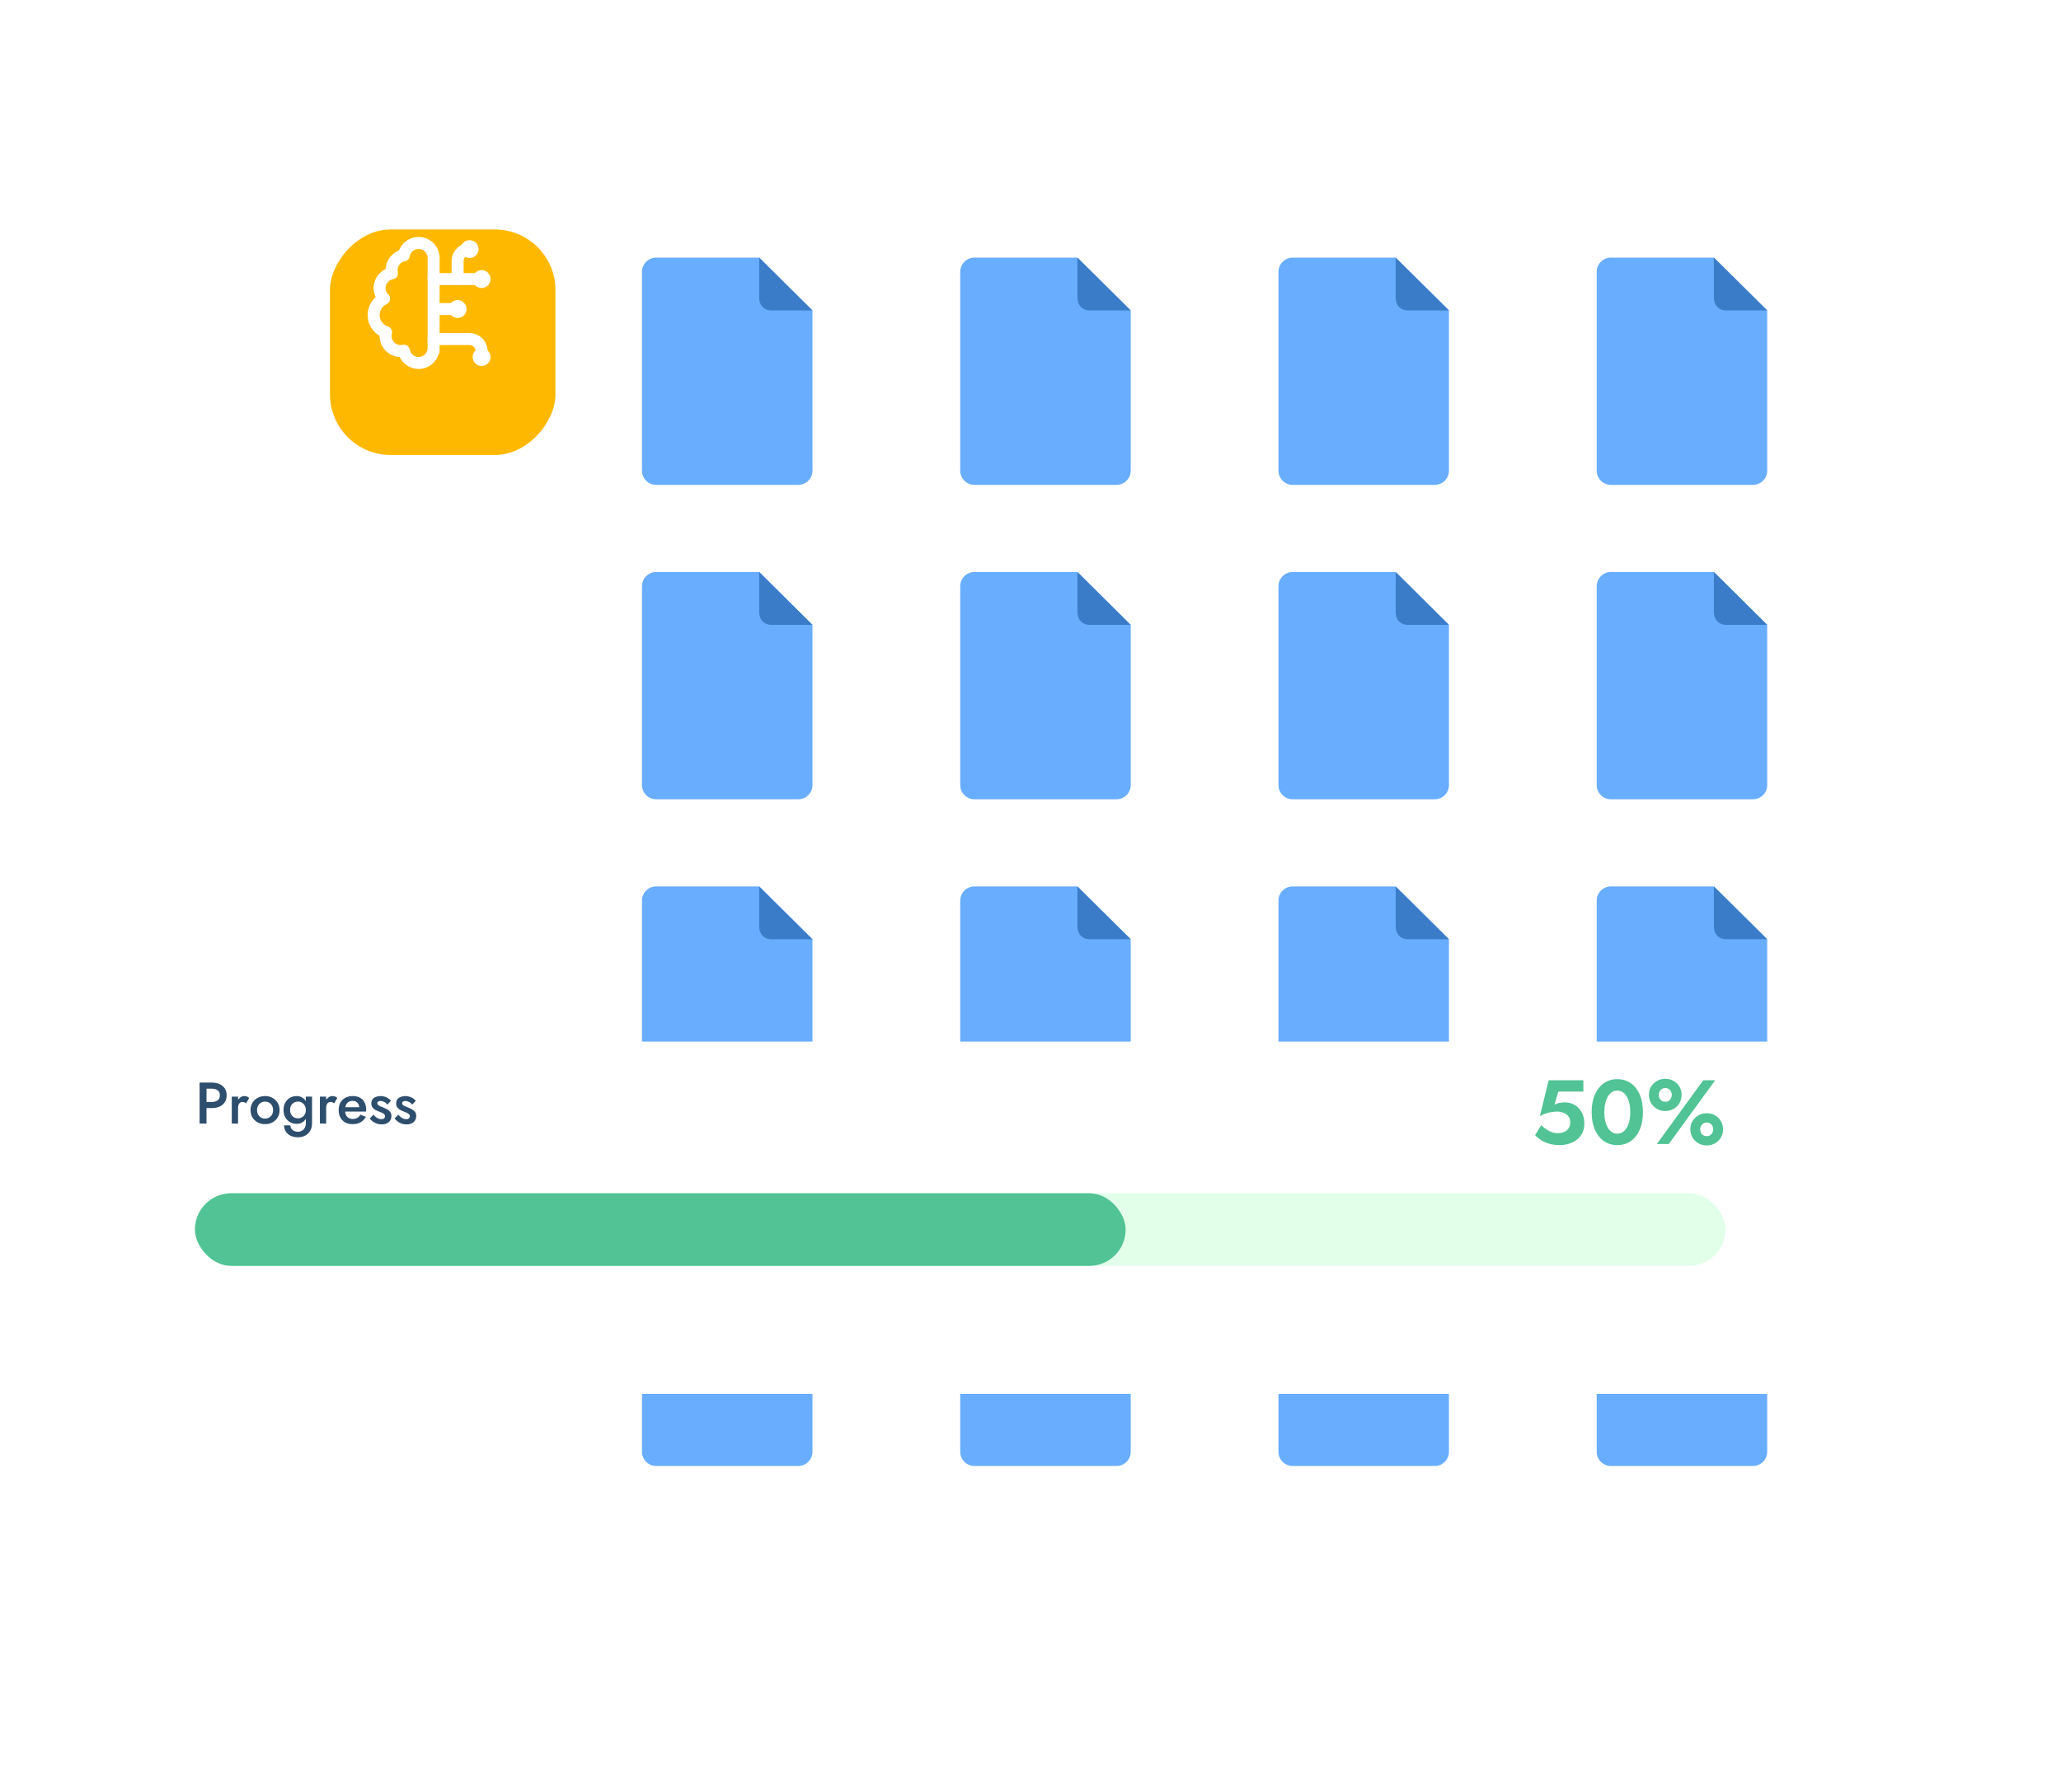 <svg viewBox="0 0 544 473" fill="none" xmlns="http://www.w3.org/2000/svg">
<g filter="url(#filter0_d_578_13786)">
<rect x="122.451" y="27" width="384" height="399" rx="9.797" fill="white"/>
</g>
<g filter="url(#filter1_d_578_13786)">
<rect width="59.518" height="59.518" rx="16" transform="matrix(-1 0 0 1 143.97 50)" fill="#FFB800"/>
</g>
<path d="M120.784 73.666V68.916C120.784 67.175 122.209 65.75 123.951 65.75M114.451 81.583H120.784M114.451 68.125C114.456 67.134 114.091 66.177 113.426 65.444C112.76 64.709 111.844 64.251 110.858 64.16C109.872 64.069 108.887 64.35 108.098 64.949C107.309 65.549 106.774 66.422 106.597 67.397C106.075 67.494 105.578 67.696 105.136 67.99C104.694 68.284 104.315 68.664 104.023 69.107C103.73 69.55 103.53 70.047 103.433 70.57C103.337 71.092 103.347 71.628 103.462 72.147C102.748 72.273 102.082 72.594 101.537 73.074C100.993 73.554 100.59 74.174 100.375 74.867C100.159 75.56 100.138 76.299 100.314 77.003C100.49 77.708 100.856 78.35 101.372 78.86C100.504 79.261 99.777 79.915 99.286 80.736C98.795 81.557 98.564 82.507 98.622 83.461C98.68 84.416 99.025 85.331 99.612 86.086C100.199 86.842 101 87.402 101.911 87.695C101.737 88.352 101.735 89.042 101.905 89.7C102.076 90.358 102.412 90.961 102.883 91.451C103.354 91.941 103.943 92.301 104.593 92.497C105.244 92.694 105.934 92.719 106.597 92.572C106.762 93.477 107.236 94.297 107.94 94.89C108.643 95.484 109.531 95.813 110.452 95.823C111.372 95.832 112.267 95.52 112.982 94.942C113.697 94.363 114.189 93.553 114.371 92.651L114.451 92.666V68.125Z" stroke="white" stroke-width="3.167" stroke-linecap="round" stroke-linejoin="round"/>
<path d="M114.451 89.5H123.951C124.791 89.5 125.596 89.834 126.19 90.427C126.784 91.021 127.118 91.827 127.118 92.667V94.25M114.451 73.667H127.118M127.91 73.667C127.91 73.877 127.826 74.078 127.678 74.227C127.529 74.375 127.328 74.458 127.118 74.458C126.908 74.458 126.707 74.375 126.558 74.227C126.41 74.078 126.326 73.877 126.326 73.667C126.326 73.457 126.41 73.255 126.558 73.107C126.707 72.958 126.908 72.875 127.118 72.875C127.328 72.875 127.529 72.958 127.678 73.107C127.826 73.255 127.91 73.457 127.91 73.667ZM121.576 81.583C121.576 81.793 121.493 81.995 121.344 82.143C121.196 82.292 120.994 82.375 120.785 82.375C120.575 82.375 120.373 82.292 120.225 82.143C120.076 81.995 119.993 81.793 119.993 81.583C119.993 81.373 120.076 81.172 120.225 81.023C120.373 80.875 120.575 80.792 120.785 80.792C120.994 80.792 121.196 80.875 121.344 81.023C121.493 81.172 121.576 81.373 121.576 81.583Z" stroke="white" stroke-width="3.167" stroke-linecap="round" stroke-linejoin="round"/>
<path d="M127.909 94.25C127.909 94.46 127.826 94.661 127.677 94.81C127.529 94.958 127.327 95.042 127.118 95.042C126.908 95.042 126.706 94.958 126.558 94.81C126.409 94.661 126.326 94.46 126.326 94.25C126.326 94.04 126.409 93.839 126.558 93.69C126.706 93.542 126.908 93.458 127.118 93.458C127.327 93.458 127.529 93.542 127.677 93.69C127.826 93.839 127.909 94.04 127.909 94.25ZM124.743 65.75C124.743 65.96 124.659 66.161 124.511 66.31C124.362 66.458 124.161 66.542 123.951 66.542C123.741 66.542 123.54 66.458 123.391 66.31C123.243 66.161 123.159 65.96 123.159 65.75C123.159 65.54 123.243 65.339 123.391 65.19C123.54 65.042 123.741 64.958 123.951 64.958C124.161 64.958 124.362 65.042 124.511 65.19C124.659 65.339 124.743 65.54 124.743 65.75Z" stroke="white" stroke-width="3.167" stroke-linecap="round" stroke-linejoin="round"/>
<path d="M173.201 68C171.139 68 169.451 69.688 169.451 71.75V124.25C169.451 126.312 171.139 128 173.201 128H210.701C212.764 128 214.451 126.312 214.451 124.25V81.954L200.369 68H173.201Z" fill="#68ADFF"/>
<path d="M203.666 81.954H214.451L200.389 68V78.623C200.389 80.575 201.689 81.954 203.666 81.954Z" fill="#3B7CC9"/>
<path d="M173.201 151C171.139 151 169.451 152.688 169.451 154.75V207.25C169.451 209.312 171.139 211 173.201 211H210.701C212.764 211 214.451 209.312 214.451 207.25V164.953L200.369 151H173.201Z" fill="#68ADFF"/>
<path d="M203.666 164.953H214.451L200.389 151V161.623C200.389 163.575 201.689 164.953 203.666 164.953Z" fill="#3B7CC9"/>
<path d="M173.201 234C171.139 234 169.451 235.688 169.451 237.75V290.25C169.451 292.312 171.139 294 173.201 294H210.701C212.764 294 214.451 292.312 214.451 290.25V247.953L200.369 234H173.201Z" fill="#68ADFF"/>
<path d="M203.666 247.953H214.451L200.389 234V244.623C200.389 246.575 201.689 247.953 203.666 247.953Z" fill="#3B7CC9"/>
<path d="M173.201 327C171.139 327 169.451 328.688 169.451 330.75V383.25C169.451 385.312 171.139 387 173.201 387H210.701C212.764 387 214.451 385.312 214.451 383.25V340.953L200.369 327H173.201Z" fill="#68ADFF"/>
<path d="M203.666 340.953H214.451L200.389 327V337.623C200.389 339.575 201.689 340.953 203.666 340.953Z" fill="#3B7CC9"/>
<path d="M257.201 68C255.139 68 253.451 69.688 253.451 71.75V124.25C253.451 126.312 255.139 128 257.201 128H294.701C296.764 128 298.451 126.312 298.451 124.25V81.954L284.369 68H257.201Z" fill="#68ADFF"/>
<path d="M287.666 81.954H298.451L284.389 68V78.623C284.389 80.575 285.689 81.954 287.666 81.954Z" fill="#3B7CC9"/>
<path d="M257.201 151C255.139 151 253.451 152.688 253.451 154.75V207.25C253.451 209.312 255.139 211 257.201 211H294.701C296.764 211 298.451 209.312 298.451 207.25V164.953L284.369 151H257.201Z" fill="#68ADFF"/>
<path d="M287.666 164.953H298.451L284.389 151V161.623C284.389 163.575 285.689 164.953 287.666 164.953Z" fill="#3B7CC9"/>
<path d="M257.201 234C255.139 234 253.451 235.688 253.451 237.75V290.25C253.451 292.312 255.139 294 257.201 294H294.701C296.764 294 298.451 292.312 298.451 290.25V247.953L284.369 234H257.201Z" fill="#68ADFF"/>
<path d="M287.666 247.953H298.451L284.389 234V244.623C284.389 246.575 285.689 247.953 287.666 247.953Z" fill="#3B7CC9"/>
<path d="M257.201 327C255.139 327 253.451 328.688 253.451 330.75V383.25C253.451 385.312 255.139 387 257.201 387H294.701C296.764 387 298.451 385.312 298.451 383.25V340.953L284.369 327H257.201Z" fill="#68ADFF"/>
<path d="M287.666 340.953H298.451L284.389 327V337.623C284.389 339.575 285.689 340.953 287.666 340.953Z" fill="#3B7CC9"/>
<path d="M341.201 68C339.139 68 337.451 69.688 337.451 71.75V124.25C337.451 126.312 339.139 128 341.201 128H378.701C380.764 128 382.451 126.312 382.451 124.25V81.954L368.369 68H341.201Z" fill="#68ADFF"/>
<path d="M371.666 81.954H382.451L368.389 68V78.623C368.389 80.575 369.689 81.954 371.666 81.954Z" fill="#3B7CC9"/>
<path d="M341.201 151C339.139 151 337.451 152.688 337.451 154.75V207.25C337.451 209.312 339.139 211 341.201 211H378.701C380.764 211 382.451 209.312 382.451 207.25V164.953L368.369 151H341.201Z" fill="#68ADFF"/>
<path d="M371.666 164.953H382.451L368.389 151V161.623C368.389 163.575 369.689 164.953 371.666 164.953Z" fill="#3B7CC9"/>
<path d="M341.201 234C339.139 234 337.451 235.688 337.451 237.75V290.25C337.451 292.312 339.139 294 341.201 294H378.701C380.764 294 382.451 292.312 382.451 290.25V247.953L368.369 234H341.201Z" fill="#68ADFF"/>
<path d="M371.666 247.953H382.451L368.389 234V244.623C368.389 246.575 369.689 247.953 371.666 247.953Z" fill="#3B7CC9"/>
<path d="M341.201 327C339.139 327 337.451 328.688 337.451 330.75V383.25C337.451 385.312 339.139 387 341.201 387H378.701C380.764 387 382.451 385.312 382.451 383.25V340.953L368.369 327H341.201Z" fill="#68ADFF"/>
<path d="M371.666 340.953H382.451L368.389 327V337.623C368.389 339.575 369.689 340.953 371.666 340.953Z" fill="#3B7CC9"/>
<path d="M425.201 68C423.139 68 421.451 69.688 421.451 71.75V124.25C421.451 126.312 423.139 128 425.201 128H462.701C464.764 128 466.451 126.312 466.451 124.25V81.954L452.369 68H425.201Z" fill="#68ADFF"/>
<path d="M455.666 81.954H466.451L452.389 68V78.623C452.389 80.575 453.689 81.954 455.666 81.954Z" fill="#3B7CC9"/>
<path d="M425.201 151C423.139 151 421.451 152.688 421.451 154.75V207.25C421.451 209.312 423.139 211 425.201 211H462.701C464.764 211 466.451 209.312 466.451 207.25V164.953L452.369 151H425.201Z" fill="#68ADFF"/>
<path d="M455.666 164.953H466.451L452.389 151V161.623C452.389 163.575 453.689 164.953 455.666 164.953Z" fill="#3B7CC9"/>
<path d="M425.201 234C423.139 234 421.451 235.688 421.451 237.75V290.25C421.451 292.312 423.139 294 425.201 294H462.701C464.764 294 466.451 292.312 466.451 290.25V247.953L452.369 234H425.201Z" fill="#68ADFF"/>
<path d="M455.666 247.953H466.451L452.389 234V244.623C452.389 246.575 453.689 247.953 455.666 247.953Z" fill="#3B7CC9"/>
<path d="M425.201 327C423.139 327 421.451 328.688 421.451 330.75V383.25C421.451 385.312 423.139 387 425.201 387H462.701C464.764 387 466.451 385.312 466.451 383.25V340.953L452.369 327H425.201Z" fill="#68ADFF"/>
<path d="M455.666 340.953H466.451L452.389 327V337.623C452.389 339.575 453.689 340.953 455.666 340.953Z" fill="#3B7CC9"/>
<g filter="url(#filter2_d_578_13786)">
<rect x="33.451" y="264" width="446" height="93" rx="3.756" fill="white"/>
</g>
<rect x="51.451" y="315" width="403.97" height="19.173" rx="9.587" fill="#E2FFEA"/>
<rect x="51.451" y="315" width="245.661" height="19.173" rx="9.587" fill="#51C394"/>
<path d="M52.686 285.788H54.51V296.606H52.686V285.788ZM53.768 287.395V285.788H55.947C56.73 285.788 57.41 285.927 57.987 286.205C58.574 286.473 59.027 286.859 59.347 287.364C59.666 287.859 59.826 288.451 59.826 289.142C59.826 289.832 59.666 290.429 59.347 290.934C59.027 291.439 58.574 291.831 57.987 292.109C57.41 292.377 56.73 292.511 55.947 292.511H53.768V290.903H55.947C56.575 290.903 57.08 290.754 57.461 290.455C57.843 290.156 58.033 289.719 58.033 289.142C58.033 288.565 57.843 288.132 57.461 287.843C57.08 287.545 56.575 287.395 55.947 287.395H53.768ZM62.833 289.497V296.606H61.18V289.497H62.833ZM64.951 291.274C64.796 291.151 64.652 291.058 64.518 290.996C64.384 290.934 64.214 290.903 64.008 290.903C63.73 290.903 63.503 290.976 63.328 291.12C63.153 291.264 63.024 291.465 62.941 291.722C62.869 291.97 62.833 292.263 62.833 292.603L62.277 292.279C62.277 291.712 62.38 291.212 62.586 290.78C62.802 290.337 63.075 289.986 63.405 289.729C63.745 289.471 64.095 289.342 64.456 289.342C64.713 289.342 64.956 289.384 65.182 289.466C65.409 289.538 65.6 289.672 65.754 289.868L64.951 291.274ZM66.132 293.052C66.132 292.32 66.297 291.676 66.627 291.12C66.967 290.563 67.425 290.131 68.002 289.822C68.579 289.502 69.233 289.342 69.965 289.342C70.697 289.342 71.346 289.502 71.912 289.822C72.489 290.131 72.948 290.563 73.288 291.12C73.628 291.676 73.798 292.32 73.798 293.052C73.798 293.773 73.628 294.417 73.288 294.983C72.948 295.54 72.489 295.978 71.912 296.297C71.346 296.606 70.697 296.761 69.965 296.761C69.233 296.761 68.579 296.606 68.002 296.297C67.425 295.978 66.967 295.54 66.627 294.983C66.297 294.417 66.132 293.773 66.132 293.052ZM67.848 293.052C67.848 293.495 67.94 293.886 68.126 294.226C68.311 294.556 68.564 294.819 68.883 295.014C69.203 295.2 69.563 295.292 69.965 295.292C70.356 295.292 70.712 295.2 71.031 295.014C71.361 294.819 71.619 294.556 71.804 294.226C71.99 293.886 72.082 293.495 72.082 293.052C72.082 292.609 71.99 292.217 71.804 291.877C71.619 291.537 71.361 291.274 71.031 291.089C70.712 290.903 70.356 290.811 69.965 290.811C69.563 290.811 69.203 290.903 68.883 291.089C68.564 291.274 68.311 291.537 68.126 291.877C67.94 292.217 67.848 292.609 67.848 293.052ZM74.98 297.085H76.633C76.644 297.405 76.731 297.693 76.896 297.951C77.071 298.208 77.308 298.409 77.607 298.553C77.906 298.698 78.251 298.77 78.642 298.77C78.993 298.77 79.327 298.687 79.647 298.522C79.966 298.358 80.224 298.105 80.419 297.765C80.626 297.425 80.729 296.987 80.729 296.452V289.497H82.367V296.452C82.367 297.307 82.192 298.012 81.841 298.569C81.501 299.125 81.053 299.537 80.497 299.805C79.94 300.083 79.338 300.222 78.689 300.222C77.916 300.222 77.257 300.088 76.71 299.821C76.164 299.563 75.742 299.197 75.443 298.723C75.155 298.249 75 297.703 74.98 297.085ZM74.841 293.021C74.841 292.227 75 291.563 75.32 291.027C75.639 290.481 76.061 290.064 76.587 289.775C77.123 289.487 77.694 289.342 78.302 289.342C78.9 289.342 79.42 289.492 79.863 289.791C80.317 290.079 80.672 290.496 80.93 291.042C81.197 291.589 81.331 292.248 81.331 293.021C81.331 293.783 81.197 294.437 80.93 294.983C80.672 295.529 80.317 295.952 79.863 296.251C79.42 296.539 78.9 296.683 78.302 296.683C77.694 296.683 77.123 296.539 76.587 296.251C76.061 295.962 75.639 295.545 75.32 294.999C75 294.453 74.841 293.793 74.841 293.021ZM76.571 293.021C76.571 293.495 76.669 293.896 76.865 294.226C77.061 294.556 77.318 294.808 77.638 294.983C77.967 295.148 78.323 295.231 78.704 295.231C79.023 295.231 79.338 295.148 79.647 294.983C79.966 294.819 80.224 294.571 80.419 294.242C80.626 293.902 80.729 293.495 80.729 293.021C80.729 292.65 80.667 292.33 80.543 292.062C80.43 291.784 80.275 291.552 80.079 291.367C79.884 291.171 79.662 291.027 79.415 290.934C79.178 290.842 78.941 290.795 78.704 290.795C78.323 290.795 77.967 290.883 77.638 291.058C77.318 291.223 77.061 291.47 76.865 291.8C76.669 292.129 76.571 292.536 76.571 293.021ZM86.09 289.497V296.606H84.437V289.497H86.09ZM88.208 291.274C88.053 291.151 87.909 291.058 87.775 290.996C87.641 290.934 87.471 290.903 87.265 290.903C86.987 290.903 86.76 290.976 86.585 291.12C86.41 291.264 86.281 291.465 86.198 291.722C86.126 291.97 86.09 292.263 86.09 292.603L85.534 292.279C85.534 291.712 85.637 291.212 85.843 290.78C86.059 290.337 86.332 289.986 86.662 289.729C87.002 289.471 87.352 289.342 87.713 289.342C87.971 289.342 88.213 289.384 88.439 289.466C88.666 289.538 88.857 289.672 89.011 289.868L88.208 291.274ZM93.021 296.761C92.3 296.761 91.661 296.606 91.105 296.297C90.559 295.988 90.136 295.555 89.838 294.999C89.539 294.442 89.389 293.793 89.389 293.052C89.389 292.299 89.539 291.645 89.838 291.089C90.147 290.532 90.579 290.105 91.136 289.806C91.692 289.497 92.346 289.342 93.098 289.342C93.85 289.342 94.489 289.487 95.015 289.775C95.54 290.064 95.942 290.481 96.22 291.027C96.509 291.563 96.653 292.212 96.653 292.974C96.653 293.057 96.648 293.144 96.638 293.237C96.638 293.33 96.632 293.397 96.622 293.438H90.378V292.294H95.2L94.69 293.005C94.721 292.943 94.752 292.861 94.783 292.758C94.824 292.645 94.845 292.552 94.845 292.48C94.845 292.099 94.767 291.769 94.613 291.491C94.469 291.212 94.263 290.996 93.995 290.842C93.737 290.687 93.433 290.61 93.083 290.61C92.66 290.61 92.3 290.702 92.001 290.888C91.702 291.073 91.476 291.341 91.321 291.692C91.167 292.042 91.084 292.475 91.074 292.99C91.074 293.505 91.151 293.943 91.306 294.303C91.46 294.654 91.687 294.922 91.986 295.107C92.295 295.292 92.666 295.385 93.098 295.385C93.552 295.385 93.948 295.292 94.288 295.107C94.628 294.922 94.912 294.638 95.138 294.257L96.576 294.844C96.205 295.483 95.726 295.962 95.138 296.282C94.551 296.601 93.845 296.761 93.021 296.761ZM98.571 294.272C98.797 294.52 99.024 294.736 99.251 294.922C99.488 295.097 99.725 295.231 99.962 295.323C100.198 295.406 100.435 295.447 100.672 295.447C100.971 295.447 101.203 295.38 101.368 295.246C101.543 295.112 101.631 294.927 101.631 294.69C101.631 294.484 101.564 294.309 101.43 294.164C101.296 294.01 101.11 293.881 100.873 293.778C100.636 293.665 100.358 293.551 100.039 293.438C99.719 293.314 99.4 293.17 99.081 293.005C98.772 292.83 98.514 292.603 98.308 292.325C98.112 292.047 98.014 291.697 98.014 291.274C98.014 290.842 98.122 290.481 98.339 290.192C98.566 289.904 98.864 289.693 99.235 289.559C99.616 289.415 100.023 289.342 100.456 289.342C100.848 289.342 101.213 289.399 101.553 289.512C101.904 289.626 102.218 289.775 102.496 289.961C102.774 290.146 103.011 290.357 103.207 290.594L102.28 291.583C102.043 291.305 101.759 291.079 101.43 290.903C101.1 290.728 100.76 290.641 100.41 290.641C100.173 290.641 99.977 290.692 99.822 290.795C99.668 290.898 99.591 291.048 99.591 291.243C99.591 291.408 99.658 291.558 99.791 291.692C99.936 291.815 100.121 291.929 100.348 292.032C100.585 292.135 100.848 292.243 101.136 292.356C101.528 292.511 101.888 292.681 102.218 292.866C102.548 293.052 102.81 293.278 103.006 293.546C103.212 293.814 103.315 294.164 103.315 294.597C103.315 295.267 103.083 295.808 102.62 296.22C102.166 296.622 101.548 296.822 100.765 296.822C100.281 296.822 99.833 296.75 99.421 296.606C99.019 296.452 98.663 296.256 98.354 296.019C98.055 295.772 97.803 295.514 97.597 295.246L98.571 294.272ZM105.121 294.272C105.347 294.52 105.574 294.736 105.801 294.922C106.038 295.097 106.275 295.231 106.512 295.323C106.749 295.406 106.985 295.447 107.222 295.447C107.521 295.447 107.753 295.38 107.918 295.246C108.093 295.112 108.181 294.927 108.181 294.69C108.181 294.484 108.114 294.309 107.98 294.164C107.846 294.01 107.66 293.881 107.423 293.778C107.186 293.665 106.908 293.551 106.589 293.438C106.269 293.314 105.95 293.17 105.631 293.005C105.322 292.83 105.064 292.603 104.858 292.325C104.662 292.047 104.564 291.697 104.564 291.274C104.564 290.842 104.672 290.481 104.889 290.192C105.115 289.904 105.414 289.693 105.785 289.559C106.166 289.415 106.573 289.342 107.006 289.342C107.398 289.342 107.763 289.399 108.103 289.512C108.454 289.626 108.768 289.775 109.046 289.961C109.324 290.146 109.561 290.357 109.757 290.594L108.83 291.583C108.593 291.305 108.309 291.079 107.98 290.903C107.65 290.728 107.31 290.641 106.96 290.641C106.723 290.641 106.527 290.692 106.372 290.795C106.218 290.898 106.141 291.048 106.141 291.243C106.141 291.408 106.208 291.558 106.342 291.692C106.486 291.815 106.671 291.929 106.898 292.032C107.135 292.135 107.398 292.243 107.686 292.356C108.078 292.511 108.438 292.681 108.768 292.866C109.098 293.052 109.36 293.278 109.556 293.546C109.762 293.814 109.865 294.164 109.865 294.597C109.865 295.267 109.633 295.808 109.17 296.22C108.716 296.622 108.098 296.822 107.315 296.822C106.831 296.822 106.383 296.75 105.971 296.606C105.569 296.452 105.213 296.256 104.904 296.019C104.605 295.772 104.353 295.514 104.147 295.246L105.121 294.272Z" fill="#2D4E6D"/>
<path d="M418.192 296.567C418.192 297.561 418.007 298.418 417.639 299.139C417.27 299.86 416.773 300.453 416.148 300.918C415.523 301.383 414.826 301.728 414.057 301.952C413.287 302.176 412.494 302.288 411.677 302.288C410.651 302.288 409.729 302.168 408.912 301.928C408.111 301.687 407.406 301.375 406.797 300.99C406.188 300.59 405.651 300.157 405.186 299.692L406.797 297.024C407.197 297.424 407.63 297.785 408.095 298.105C408.576 298.426 409.072 298.682 409.585 298.875C410.098 299.051 410.587 299.139 411.052 299.139C411.773 299.139 412.382 299.027 412.879 298.803C413.392 298.578 413.784 298.258 414.057 297.841C414.329 297.408 414.465 296.879 414.465 296.254C414.465 295.645 414.305 295.133 413.985 294.716C413.68 294.299 413.263 293.987 412.734 293.778C412.222 293.554 411.661 293.442 411.052 293.442C410.603 293.442 410.13 293.482 409.633 293.562C409.136 293.626 408.624 293.746 408.095 293.922C407.582 294.083 407.037 294.323 406.46 294.644L408.768 285.172H417.927V288.153H411.316L410.306 291.615C410.723 291.39 411.164 291.238 411.629 291.158C412.109 291.062 412.598 291.014 413.095 291.014C414.009 291.014 414.85 291.238 415.619 291.687C416.389 292.135 417.006 292.777 417.47 293.61C417.951 294.427 418.192 295.413 418.192 296.567ZM423.459 293.586C423.459 294.435 423.539 295.213 423.7 295.918C423.86 296.607 424.092 297.208 424.397 297.721C424.701 298.218 425.062 298.602 425.479 298.875C425.895 299.147 426.36 299.283 426.873 299.283C427.402 299.283 427.875 299.147 428.291 298.875C428.708 298.602 429.069 298.218 429.373 297.721C429.678 297.208 429.91 296.607 430.07 295.918C430.231 295.213 430.311 294.435 430.311 293.586C430.311 292.736 430.231 291.967 430.07 291.278C429.91 290.573 429.678 289.972 429.373 289.475C429.069 288.962 428.708 288.57 428.291 288.297C427.875 288.025 427.402 287.888 426.873 287.888C426.36 287.888 425.895 288.025 425.479 288.297C425.062 288.57 424.701 288.962 424.397 289.475C424.092 289.972 423.86 290.573 423.7 291.278C423.539 291.967 423.459 292.736 423.459 293.586ZM420.118 293.586C420.118 291.807 420.398 290.268 420.959 288.97C421.536 287.672 422.329 286.67 423.339 285.965C424.365 285.244 425.543 284.883 426.873 284.883C428.251 284.883 429.445 285.244 430.455 285.965C431.465 286.67 432.25 287.672 432.811 288.97C433.372 290.268 433.652 291.807 433.652 293.586C433.652 295.365 433.372 296.903 432.811 298.202C432.25 299.5 431.465 300.51 430.455 301.231C429.445 301.936 428.251 302.288 426.873 302.288C425.543 302.288 424.365 301.936 423.339 301.231C422.329 300.51 421.536 299.5 420.959 298.202C420.398 296.903 420.118 295.365 420.118 293.586ZM435.229 289.042C435.229 288.241 435.413 287.52 435.782 286.879C436.166 286.238 436.687 285.733 437.344 285.364C438.001 284.98 438.739 284.787 439.556 284.787C440.389 284.787 441.127 284.98 441.768 285.364C442.425 285.733 442.938 286.238 443.306 286.879C443.675 287.52 443.859 288.241 443.859 289.042C443.859 289.812 443.675 290.525 443.306 291.182C442.938 291.823 442.425 292.336 441.768 292.72C441.127 293.105 440.389 293.297 439.556 293.297C438.739 293.297 438.001 293.105 437.344 292.72C436.687 292.336 436.166 291.823 435.782 291.182C435.413 290.525 435.229 289.812 435.229 289.042ZM437.825 289.042C437.825 289.363 437.897 289.667 438.042 289.956C438.186 290.228 438.386 290.445 438.643 290.605C438.899 290.765 439.203 290.845 439.556 290.845C439.909 290.845 440.205 290.765 440.446 290.605C440.702 290.445 440.902 290.228 441.047 289.956C441.191 289.667 441.263 289.363 441.263 289.042C441.263 288.706 441.191 288.401 441.047 288.129C440.902 287.856 440.702 287.64 440.446 287.48C440.205 287.303 439.909 287.215 439.556 287.215C439.203 287.215 438.899 287.303 438.643 287.48C438.386 287.64 438.186 287.856 438.042 288.129C437.897 288.401 437.825 288.706 437.825 289.042ZM446.167 298.13C446.167 297.344 446.351 296.631 446.72 295.99C447.105 295.333 447.626 294.82 448.283 294.451C448.94 294.067 449.677 293.874 450.494 293.874C451.328 293.874 452.065 294.067 452.706 294.451C453.363 294.82 453.876 295.333 454.245 295.99C454.613 296.631 454.798 297.344 454.798 298.13C454.798 298.915 454.613 299.628 454.245 300.269C453.876 300.91 453.363 301.423 452.706 301.808C452.065 302.192 451.328 302.385 450.494 302.385C449.677 302.385 448.94 302.192 448.283 301.808C447.626 301.423 447.105 300.91 446.72 300.269C446.351 299.628 446.167 298.915 446.167 298.13ZM448.763 298.13C448.763 298.45 448.836 298.755 448.98 299.043C449.124 299.316 449.324 299.532 449.581 299.692C449.837 299.852 450.142 299.933 450.494 299.933C450.847 299.933 451.143 299.852 451.384 299.692C451.64 299.532 451.841 299.316 451.985 299.043C452.129 298.755 452.201 298.45 452.201 298.13C452.201 297.793 452.129 297.488 451.985 297.216C451.841 296.944 451.64 296.727 451.384 296.567C451.143 296.407 450.847 296.327 450.494 296.327C450.142 296.327 449.837 296.407 449.581 296.567C449.324 296.727 449.124 296.944 448.98 297.216C448.836 297.488 448.763 297.793 448.763 298.13ZM449.581 285.172H452.73L440.47 302H437.32L449.581 285.172Z" fill="#51C394"/>
<defs>
<filter id="filter0_d_578_13786" x="85.712" y="0.261" width="457.477" height="472.477" filterUnits="userSpaceOnUse" color-interpolation-filters="sRGB">
<feFlood flood-opacity="0" result="BackgroundImageFix"/>
<feColorMatrix in="SourceAlpha" type="matrix" values="0 0 0 0 0 0 0 0 0 0 0 0 0 0 0 0 0 0 127 0" result="hardAlpha"/>
<feOffset dy="10"/>
<feGaussianBlur stdDeviation="18.369"/>
<feComposite in2="hardAlpha" operator="out"/>
<feColorMatrix type="matrix" values="0 0 0 0 0 0 0 0 0 0 0 0 0 0 0 0 0 0 0.1 0"/>
<feBlend mode="normal" in2="BackgroundImageFix" result="effect1_dropShadow_578_13786"/>
<feBlend mode="normal" in="SourceGraphic" in2="effect1_dropShadow_578_13786" result="shape"/>
</filter>
<filter id="filter1_d_578_13786" x="40.804" y="14.289" width="152.103" height="152.102" filterUnits="userSpaceOnUse" color-interpolation-filters="sRGB">
<feFlood flood-opacity="0" result="BackgroundImageFix"/>
<feColorMatrix in="SourceAlpha" type="matrix" values="0 0 0 0 0 0 0 0 0 0 0 0 0 0 0 0 0 0 127 0" result="hardAlpha"/>
<feOffset dx="2.645" dy="10.581"/>
<feGaussianBlur stdDeviation="23.146"/>
<feColorMatrix type="matrix" values="0 0 0 0 0 0 0 0 0 0 0 0 0 0 0 0 0 0 0.15 0"/>
<feBlend mode="normal" in2="BackgroundImageFix" result="effect1_dropShadow_578_13786"/>
<feBlend mode="normal" in="SourceGraphic" in2="effect1_dropShadow_578_13786" result="shape"/>
</filter>
<filter id="filter2_d_578_13786" x="0.584" y="242.088" width="511.735" height="158.735" filterUnits="userSpaceOnUse" color-interpolation-filters="sRGB">
<feFlood flood-opacity="0" result="BackgroundImageFix"/>
<feColorMatrix in="SourceAlpha" type="matrix" values="0 0 0 0 0 0 0 0 0 0 0 0 0 0 0 0 0 0 127 0" result="hardAlpha"/>
<feOffset dy="10.956"/>
<feGaussianBlur stdDeviation="16.434"/>
<feComposite in2="hardAlpha" operator="out"/>
<feColorMatrix type="matrix" values="0 0 0 0 0 0 0 0 0 0 0 0 0 0 0 0 0 0 0.15 0"/>
<feBlend mode="normal" in2="BackgroundImageFix" result="effect1_dropShadow_578_13786"/>
<feBlend mode="normal" in="SourceGraphic" in2="effect1_dropShadow_578_13786" result="shape"/>
</filter>
</defs>
</svg>
